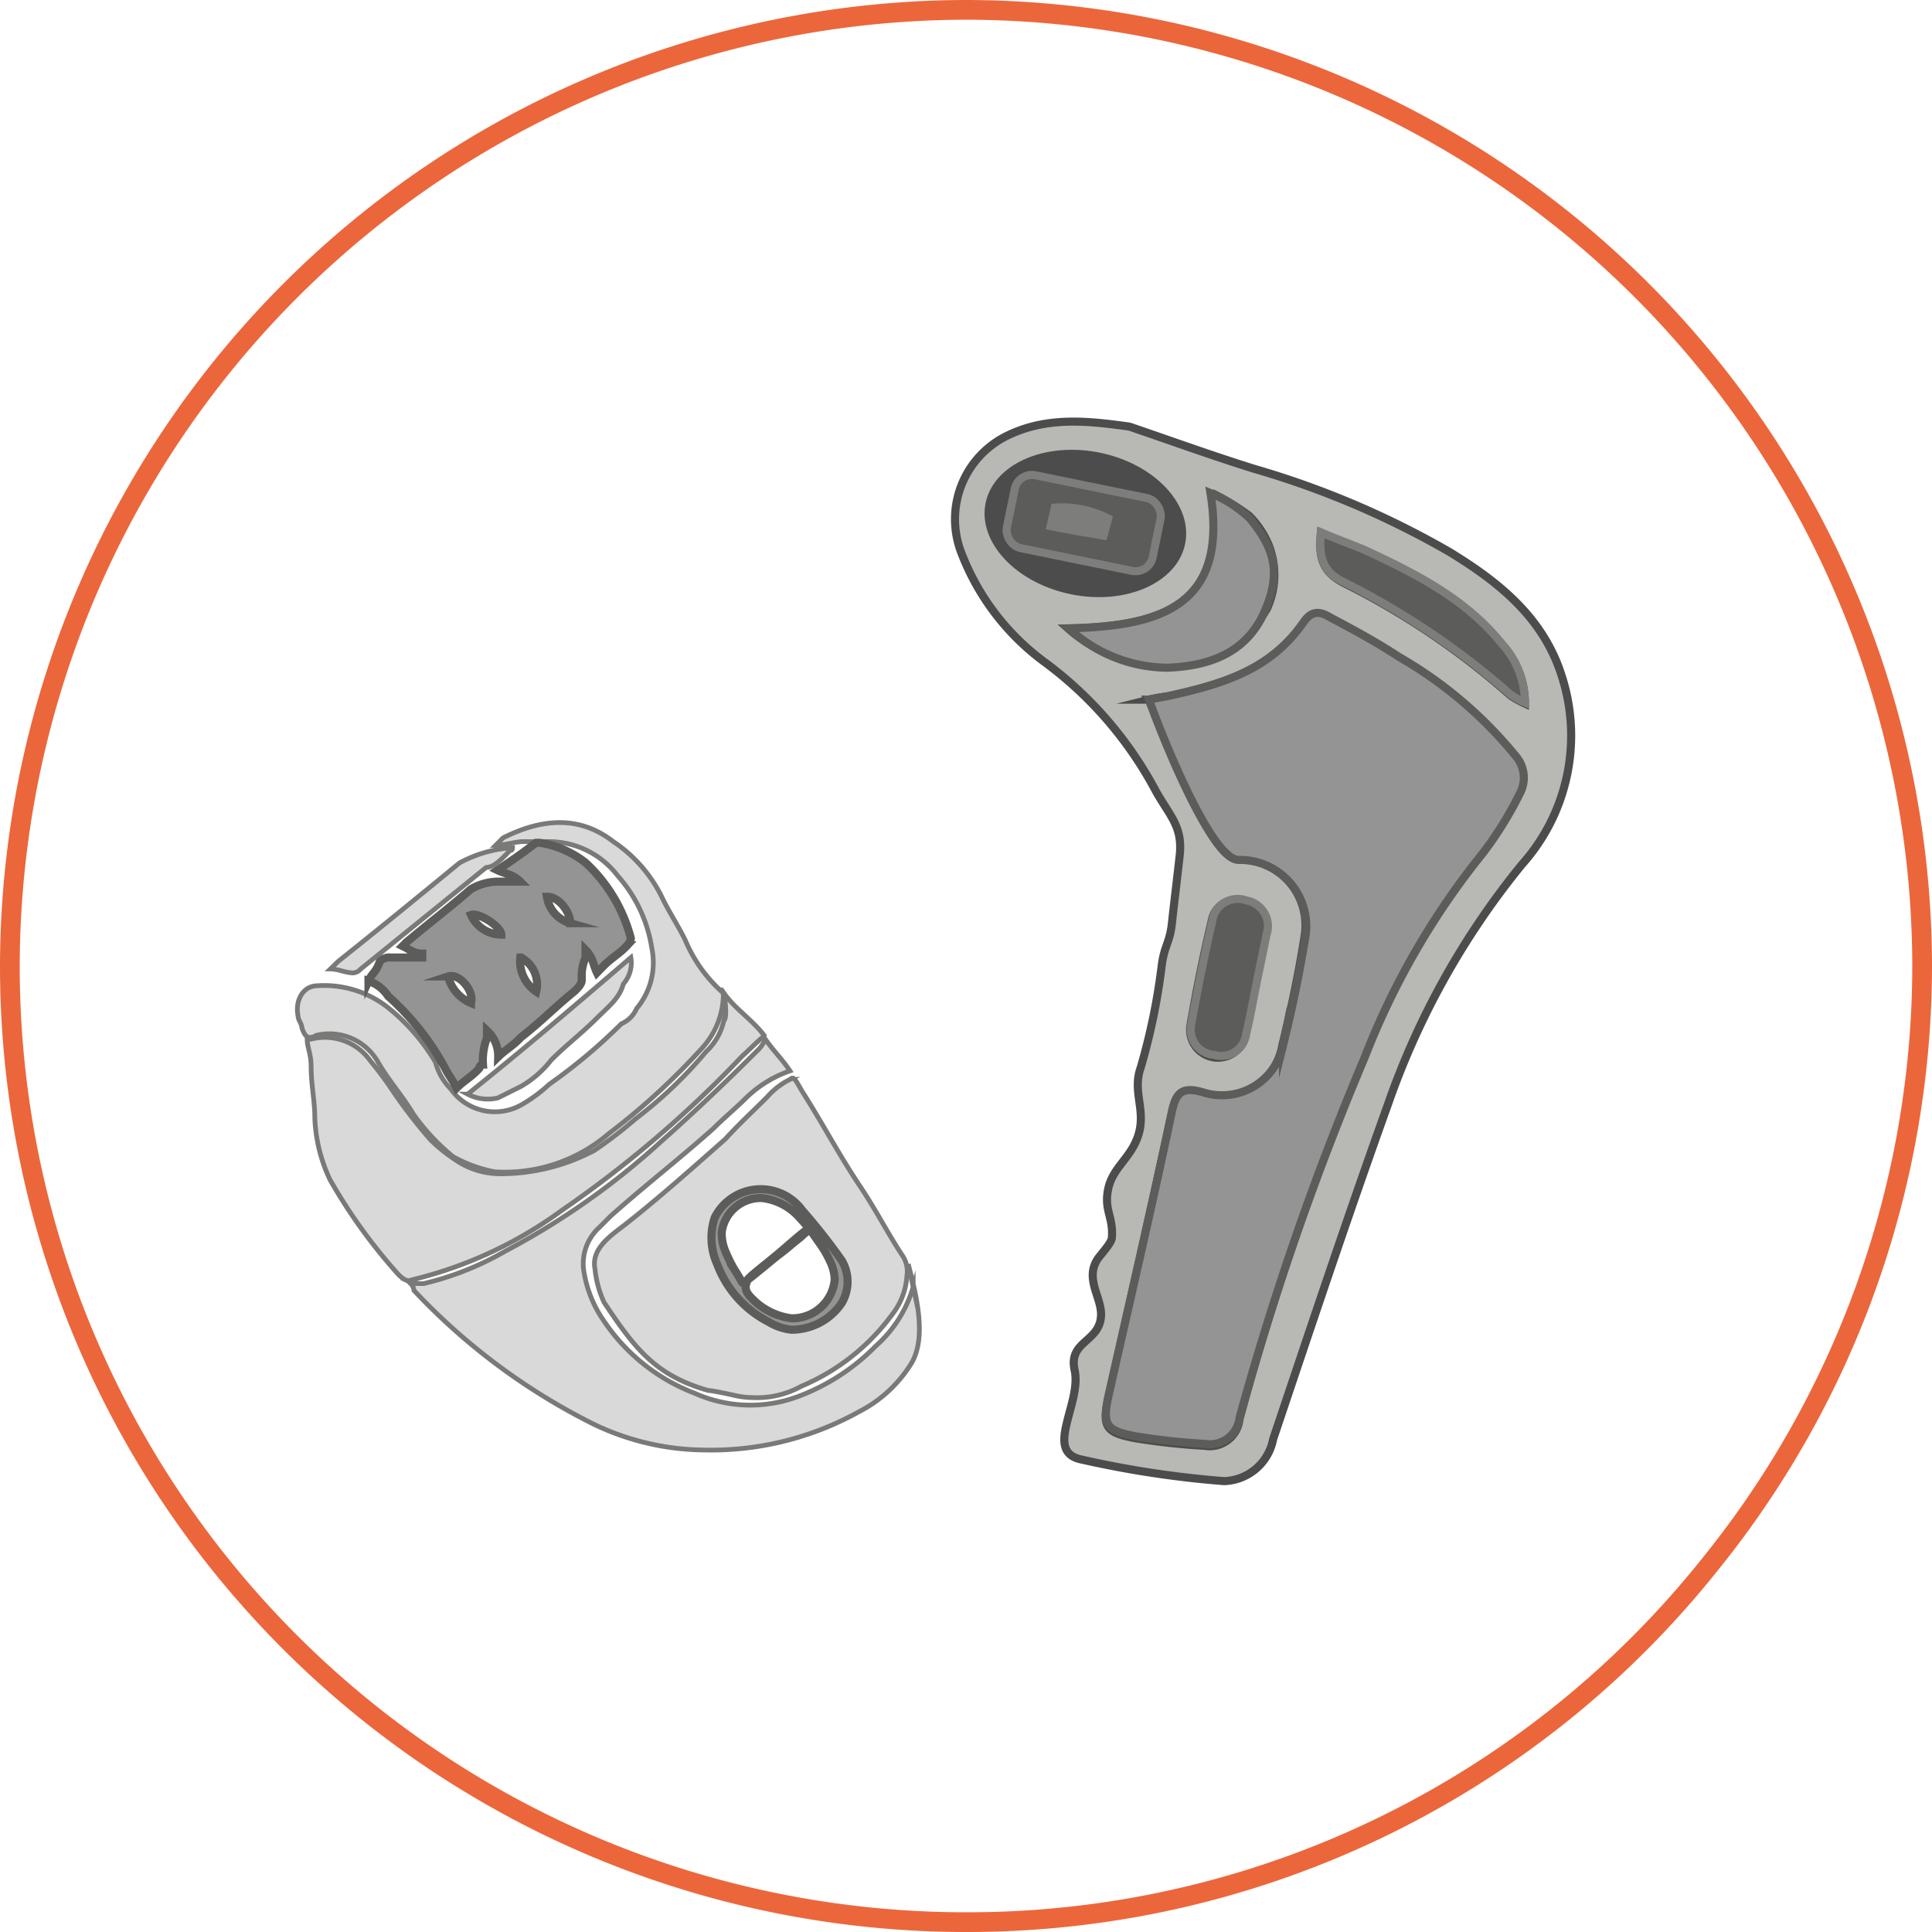 <svg xmlns="http://www.w3.org/2000/svg" viewBox="0 0 98 98"><defs><style>.cls-1{fill:none;stroke:#ec663b;}.cls-1,.cls-2,.cls-3,.cls-4,.cls-5,.cls-6,.cls-7{stroke-miterlimit:10;}.cls-2{fill:#d9d9d9;stroke:#797978;stroke-width:0.24px;}.cls-3{fill:#949494;}.cls-3,.cls-7{stroke:#5c5c5b;}.cls-3,.cls-4,.cls-5,.cls-6,.cls-7{stroke-width:0.41px;}.cls-4{fill:#b8b8b5;stroke:#4c4c4c;}.cls-5{fill:#5c5c5b;stroke:#7d7d7c;}.cls-6{fill:#4c4c4c;stroke:#b8b8b5;}.cls-7{fill:#7d7d7c;}</style></defs><g id="Capa_2" data-name="Capa 2"><g id="Capa_1-2" data-name="Capa 1"><path id="ARO_NARANJA" data-name="ARO NARANJA" class="cls-1" d="M86.7,79.4A48.16,48.16,0,0,1,49,97.5,48.5,48.5,0,0,1,.5,49h0A48.6,48.6,0,0,1,49,.5h0A48.57,48.57,0,0,1,97.5,49h0A48.35,48.35,0,0,1,86.7,79.4Z"/><path class="cls-2" d="M38.12,70.89a4.65,4.65,0,0,0,2.52-.57,11,11,0,0,0,4.62-3.65A3.48,3.48,0,0,0,46,64.74a1.45,1.45,0,0,0-.19-1c-.77-1.16-1.35-2.31-2.12-3.47-1.16-1.73-1.87-3.13-3-4.91-.33-.56-.42-.8-.61-.61a3.72,3.72,0,0,0-1.17.9c-.77.77-1.41,1.35-2.11,2.12-1.74,1.54-3.47,3.08-5.2,4.43-.77.58-1.61,1.21-1.42,2.17a5.33,5.33,0,0,0,.46,1.69c1.54,2.31,2.58,3.7,5.28,4.47.18,0,1.13.2,1.33.25A4.26,4.26,0,0,0,38.12,70.89Zm1.94-3.65c-.19-.19-.77-.19-1.16-.38A6.16,6.16,0,0,1,36.4,64a2.09,2.09,0,0,1,.19-2.12,2.38,2.38,0,0,1,4-.58,22.07,22.07,0,0,1,1.92,2.51,2.06,2.06,0,0,1,0,2.12A2.61,2.61,0,0,1,40.06,67.24Z"/><path class="cls-2" d="M40.07,54.32c-.38-.58-.88-1.06-1.27-1.64,0,.19-.28.51-.28.51-1.73,1.73-3.33,3.25-5.07,4.79a37.88,37.88,0,0,1-7.83,5.49,15.3,15.3,0,0,1-4.13,1.64l-.66,0a.56.56,0,0,1,.17.35,32.18,32.18,0,0,0,8.66,6.55,13.15,13.15,0,0,0,6,1.54,15.44,15.44,0,0,0,7.89-1.93,6.73,6.73,0,0,0,2.7-2.5c.77-1.35.21-3.5-.18-5l.25,1.16a6.35,6.35,0,0,1-1.9,3,10.79,10.79,0,0,1-4,2.58,6.92,6.92,0,0,1-5.19-.19A9.73,9.73,0,0,1,30.63,67a6,6,0,0,1-1-2.43,2.48,2.48,0,0,1,.77-2.31l.58-.58c1.73-1.54,3.47-2.89,5.2-4.43.58-.58,1.17-1.06,1.75-1.64A6,6,0,0,1,40.07,54.32Z"/><path class="cls-2" d="M25.17,42.88c.38,0,1-.19,1.35-.19h1.34a4.39,4.39,0,0,1,3.47,1.73,7.17,7.17,0,0,1,1.73,3.66,3.62,3.62,0,0,1-.77,3.08,1.48,1.48,0,0,1-.77.77A27.87,27.87,0,0,1,27.86,55a7.61,7.61,0,0,1-1.34,1,2.74,2.74,0,0,1-3.66-.77,3,3,0,0,1-.77-1.35,10.24,10.24,0,0,0-2.31-2.69A5.23,5.23,0,0,0,16.12,50c-.77,0-1.16.77-1,1.54,0,.2.19.39.19.58.19.58.38.58.77.39a2.83,2.83,0,0,1,3.08,1.34c.58,1,1.24,1.71,1.82,2.68a10.85,10.85,0,0,0,2,2.14,7,7,0,0,0,2.12.77,8.08,8.08,0,0,0,5.77-1.93,34.81,34.81,0,0,0,4.82-4.43,4.1,4.1,0,0,0,1-2.5c0-.19,0-.38-.19-.38a7.37,7.37,0,0,1-1.74-2.51c-.38-.77-.77-1.34-1.15-2.11a7.22,7.22,0,0,0-2.5-2.89c-1.74-1.35-3.66-1.16-5.59-.19l-.38.38Z"/><path class="cls-2" d="M38.76,52.52c-.58-.77-1.44-1.32-2-2.09,0,.38.15,1.16-.05,1.36a3,3,0,0,1-.89,1.55,22,22,0,0,1-3.59,3.42,21.45,21.45,0,0,1-2.09,1.6,10.18,10.18,0,0,1-4.8,1.18,4,4,0,0,1-2.26-.72,8.27,8.27,0,0,1-1.24-1A26,26,0,0,1,20,55.45a19.29,19.29,0,0,0-1.22-1.65,2.83,2.83,0,0,0-3-1.09h-.2c0,.39.2.77.2,1.35,0,1,.19,1.73.19,2.7a8,8,0,0,0,.77,3.08,27.51,27.51,0,0,0,3.47,4.81c.38.38.57.38,1,.19a21.35,21.35,0,0,0,7.31-3.46,57.75,57.75,0,0,0,9.13-7.81c.37-.33.69-.67,1.08-1Z"/><path class="cls-3" d="M25.23,44.14c.39.19.77.19,1.16.58H25.23a2.79,2.79,0,0,0-1.34.38c-1.16,1-2.12,1.73-3.28,2.7l-.19.19c.39.19.58.38,1,.38v.2H19.84a.7.7,0,0,0-.57.19c-.2.58-.39.58-.58,1a1.94,1.94,0,0,1,1,.77,13.49,13.49,0,0,1,2.89,3.66c.19.39.38.58.58,1,.38-.38.77-.57,1.15-1a.19.19,0,0,1,.19-.19,3.17,3.17,0,0,1,.2-1.35v-.38a1.75,1.75,0,0,1,.57,1.34c.39-.38.77-.57,1.16-1,1-.77,1.73-1.54,2.69-2.31.2-.19.39-.39.39-.58a2.45,2.45,0,0,1,.19-1.15v-.39c.39.39.39.77.58,1.16l.38-.39c.39-.38.77-.58,1.16-1A.67.67,0,0,0,32,47.6a7.93,7.93,0,0,0-2.31-3.85,5,5,0,0,0-2.31-1h-.19C26.39,43.37,25.81,43.75,25.23,44.14Zm-2.5,5.39c.58-.19,1.35.77,1.16,1.35A2,2,0,0,1,22.73,49.53Zm2.7-2.12a1.7,1.7,0,0,1-1.54-1C24.27,46.26,25.43,47,25.43,47.41Zm1,1.16a1.55,1.55,0,0,1,.77,1.73A1.87,1.87,0,0,1,26.39,48.57Zm1.35-3.08c.57,0,1.15.77,1.15,1.34A1.66,1.66,0,0,1,27.74,45.49Z"/><path class="cls-2" d="M32,48.57c-2.69,2.31-5.39,4.62-8.28,6.93a2.2,2.2,0,0,0,1.54.19l1.16-.58a5.23,5.23,0,0,0,1.54-1.34c.77-.77,1.54-1.35,2.31-2.12.58-.58,1.15-1,1.35-1.74A1.62,1.62,0,0,0,32,48.57Z"/><path class="cls-2" d="M26,43a6.47,6.47,0,0,0-2.69.77c-2.12,1.74-4,3.28-6.16,5l-.39.38c.39,0,.77.2,1.16.2a.57.57,0,0,0,.38-.2L24.66,44c.38,0,.77-.39,1.34-1C25.81,43.18,26,43.18,26,43Z"/><path class="cls-3" d="M40.15,67.45a3.07,3.07,0,0,0,2.55-1.36,2.12,2.12,0,0,0,0-2.15,30,30,0,0,0-2-2.54,2.61,2.61,0,0,0-4.45.37,3.26,3.26,0,0,0,.13,2.36A5.43,5.43,0,0,0,39,67.06,2.74,2.74,0,0,0,40.15,67.45Zm0-.58a3.38,3.38,0,0,1-2-1c-.39-.39-.39-.59-.2-1l.2-.19c.69-.58.57-.46,1.22-1,.3-.24,1.22-1.07,1.59-1.33.1-.08.25.21.59.68a5.64,5.64,0,0,1,.58,1,2.26,2.26,0,0,1,.21.87A2.16,2.16,0,0,1,40.15,66.87Zm-1.5-6.1a3,3,0,0,1,1.91,1c.52.58.56.56.24.81l-.23.21c-.65.51-.46.4-1.07.86-.28.21-1.42,1.18-1.76,1.41-.07.11-.06,0-.51-.7a7.7,7.7,0,0,1-.48-1,2.34,2.34,0,0,1-.14-.87A2,2,0,0,1,38.65,60.77Z"/><path class="cls-4" d="M57.29,21.64c-2.13-.3-4.21-.52-6.22.47a4.71,4.71,0,0,0-2.3,5.95,12.37,12.37,0,0,0,4.28,5.57,19.53,19.53,0,0,1,5.56,6.46c.68,1.24,1.36,1.78,1.24,3.2-.06.59-.34,2.91-.4,3.5-.11,1.05-.38,1.13-.52,2.17a32.41,32.41,0,0,1-1.07,5.2c-.45,1.26.33,2.2-.16,3.54-.4,1.09-1.27,1.55-1.49,2.62s.27,1.41.19,2.45c0,.28-.6.89-.74,1.12-.63,1,.23,1.94.19,2.84-.06,1.36-1.67,1.28-1.34,2.77.37,1.68-1.58,4.13.33,4.53a50.55,50.55,0,0,0,7.25,1.1A2.62,2.62,0,0,0,64.58,73c1.91-5.68,3.81-11.38,5.83-17A40,40,0,0,1,77.2,43.85a9.81,9.81,0,0,0,2-9.62C78.25,31.29,76,29.51,73.53,28a44.66,44.66,0,0,0-9.88-4.21C61.52,23.13,59.41,22.36,57.29,21.64Zm1,13.85a6.54,6.54,0,0,1,.91-.16,8.79,8.79,0,0,0,6.94-3.75c.42-.59.85-.47,1.33-.2,1.17.67,2.36,1.31,3.48,2a21.55,21.55,0,0,1,5.9,5A1.68,1.68,0,0,1,77,40.33a18.09,18.09,0,0,1-1.86,3,39.1,39.1,0,0,0-6,10.37A147.43,147.43,0,0,0,62.87,72a1.52,1.52,0,0,1-1.76,1.34,33.85,33.85,0,0,1-3.49-.38c-1.59-.29-1.73-.6-1.37-2.2,1.07-4.75,2.15-9.5,3.18-14.26.2-1,.47-1.35,1.56-1A3.16,3.16,0,0,0,65.05,53c.45-1.81.83-3.64,1.12-5.48a3.35,3.35,0,0,0-3.36-3.93C61.32,43.64,59,36.76,58.25,35.49Zm-4.07-3.61c4.61-.11,8.11-1.11,7.25-6.87a11.43,11.43,0,0,1,1.89,1.15,4.59,4.59,0,0,1,1,1.5,4.13,4.13,0,0,1-.09,3.21,5.64,5.64,0,0,1-5.09,2.81A7.06,7.06,0,0,1,54.18,31.88ZM67,27.05c.81.32,1.54.57,2.24.9,2.57,1.2,5.11,2.47,6.93,4.74a4.33,4.33,0,0,1,1.18,3,5.27,5.27,0,0,1-.73-.41,38.69,38.69,0,0,0-8.46-5.71C67.07,29,66.88,28.27,67,27.05ZM63.71,49.86h0c-.18.88-.33,1.76-.54,2.63a1.41,1.41,0,0,1-2.78-.5c.3-1.76.66-3.53,1.07-5.27a1.29,1.29,0,0,1,1.73-1,1.32,1.32,0,0,1,1,1.74C64.05,48.24,63.88,49.05,63.71,49.86Z"/><path class="cls-3" d="M58.28,35.48c.34,1,3.07,8.15,4.56,8.14a3.36,3.36,0,0,1,3.37,3.93q-.45,2.76-1.13,5.48A3.16,3.16,0,0,1,61,55.4c-1.09-.31-1.35.07-1.56,1-1,4.76-2.11,9.51-3.18,14.26-.36,1.6-.22,1.91,1.38,2.2a33.65,33.65,0,0,0,3.48.38,1.52,1.52,0,0,0,1.76-1.34,147.43,147.43,0,0,1,6.35-18.28,38.89,38.89,0,0,1,6-10.36,18.52,18.52,0,0,0,1.86-3,1.69,1.69,0,0,0-.23-1.94,21.34,21.34,0,0,0-5.9-5c-1.12-.74-2.31-1.38-3.48-2-.47-.28-.9-.4-1.33.2C64.45,34,62,34.7,59.19,35.32Z"/><path class="cls-3" d="M54.21,31.87a7.44,7.44,0,0,0,5,2c2.09-.08,4.08-.72,5-3,.83-2,.31-3.19-.81-4.57a6.46,6.46,0,0,0-2-1.29C62.32,30.77,58.82,31.77,54.21,31.87Z"/><path class="cls-5" d="M67,27c-.11,1.22.07,2,1.15,2.52a39.36,39.36,0,0,1,8.47,5.71,4.29,4.29,0,0,0,.73.41,4.42,4.42,0,0,0-1.18-3c-1.83-2.27-4.36-3.54-6.94-4.74C68.57,27.62,67.83,27.36,67,27Z"/><path class="cls-5" d="M63.74,49.85c.17-.81.34-1.62.5-2.43a1.32,1.32,0,0,0-1-1.74,1.3,1.3,0,0,0-1.74,1q-.61,2.63-1.07,5.27a1.28,1.28,0,0,0,1.16,1.56,1.27,1.27,0,0,0,1.62-1.06c.21-.87.36-1.75.54-2.63Z"/><ellipse class="cls-6" cx="55.05" cy="26.56" rx="3.87" ry="5.37" transform="translate(18.01 75.17) rotate(-78.45)"/><rect class="cls-5" x="51.21" y="24.65" width="7.55" height="3.77" rx="0.89" transform="translate(103.53 63.54) rotate(-168.45)"/><path class="cls-7" d="M52.8,27l.37-1.63a5.58,5.58,0,0,1,3.51.72c0,.1-.38,1.44-.4,1.55C55.49,27.5,53.59,27.19,52.8,27Z"/></g></g></svg>